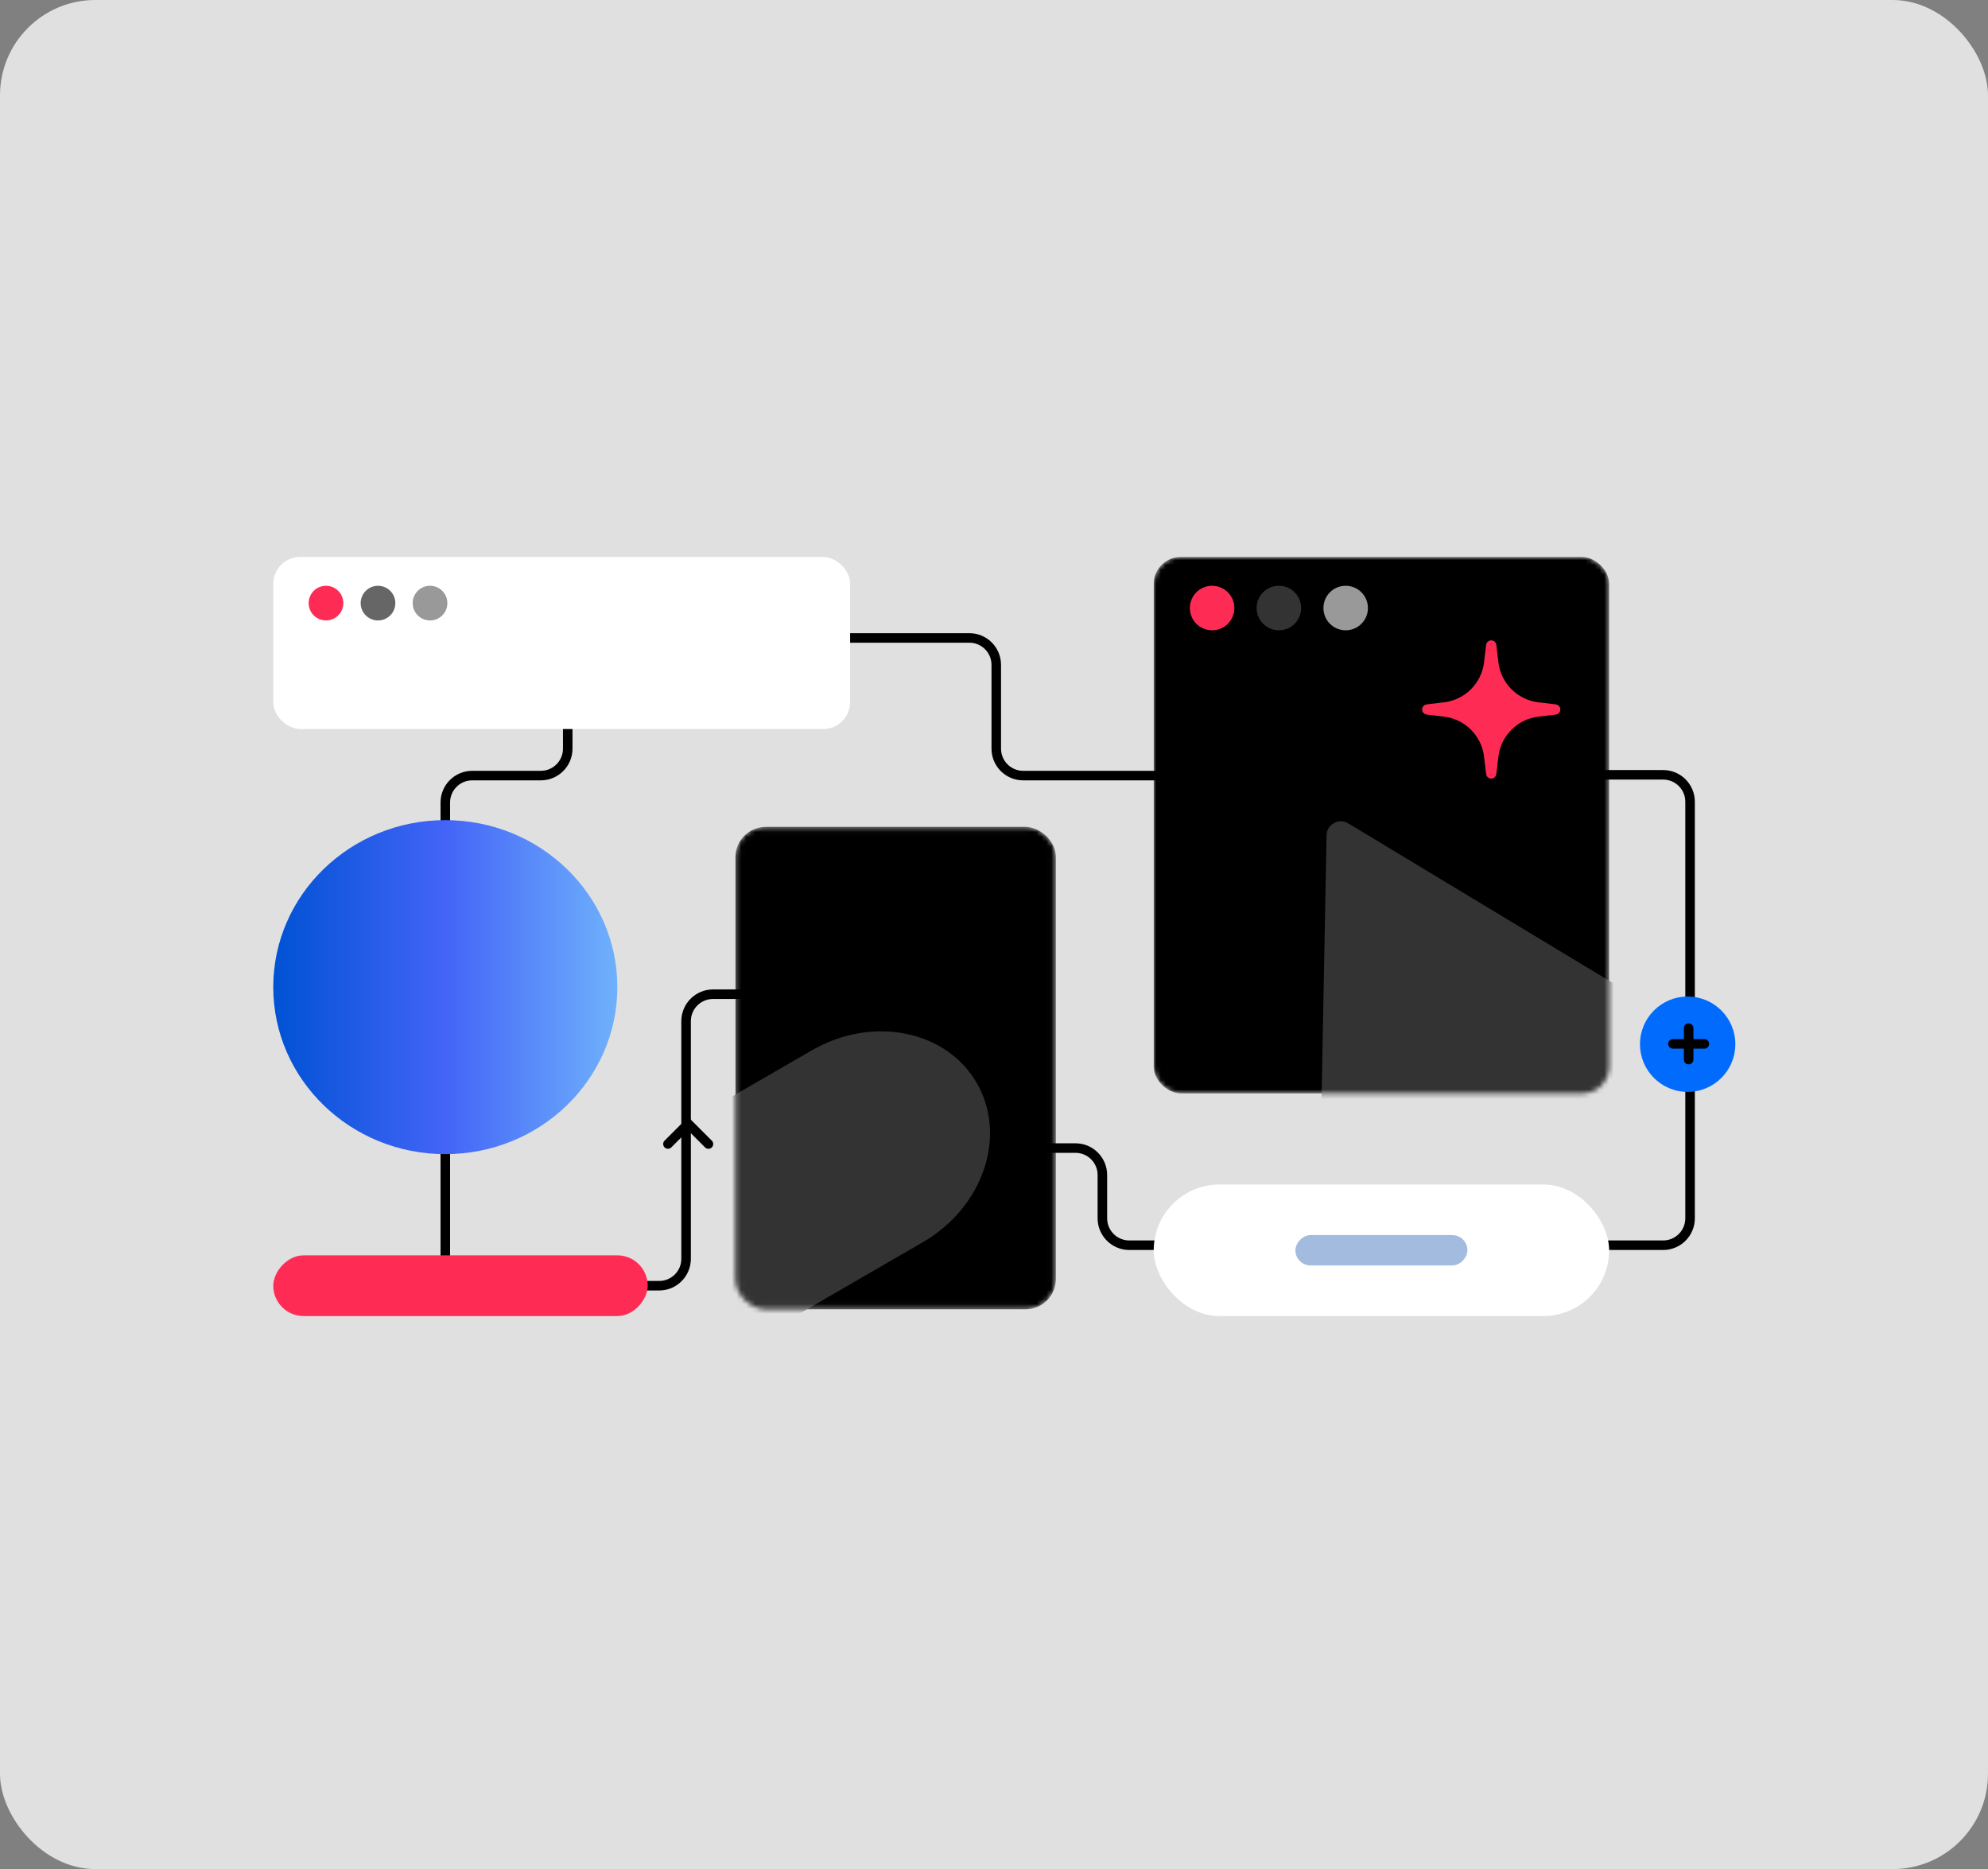 <svg width="417" height="392" viewBox="0 0 417 392" fill="none" xmlns="http://www.w3.org/2000/svg">
<rect x="0" y="0" width="417" height="392" fill="#808080" stroke="none"/>
<rect width="417" height="392" rx="20" fill="#E0E0E0"/>
<path d="M327.969 162.5H348.861C351.979 162.5 354.507 165.029 354.507 168.147V255.512C354.507 258.63 351.979 261.158 348.861 261.158H236.88C233.761 261.158 231.233 258.63 231.233 255.512V246.426C231.233 243.308 228.705 240.78 225.587 240.78H192.364C189.246 240.78 186.718 238.252 186.718 235.133V214.16C186.718 211.042 184.19 208.514 181.071 208.514H149.561C146.442 208.514 143.914 211.042 143.914 214.16V264.003C143.914 267.121 141.386 269.649 138.268 269.649H99.053C95.934 269.649 93.406 267.121 93.406 264.003V168.308C93.406 165.19 95.934 162.662 99.053 162.662H113.442C116.56 162.662 119.088 160.134 119.088 157.015V139.439C119.088 136.32 121.616 133.792 124.735 133.792H203.329C206.447 133.792 208.975 136.32 208.975 139.439V157.015C208.975 160.134 211.504 162.662 214.622 162.662H231.233H284.5" stroke="black" stroke-width="2" stroke-linecap="round"/>
<mask id="mask0_1358_7789" style="mask-type:alpha" maskUnits="userSpaceOnUse" x="154" y="173" width="68" height="102">
<rect width="99.77" height="65.806" rx="5.647" transform="matrix(4.37114e-08 1 1 -4.37114e-08 154.969 174.124)" fill="black" stroke="black" stroke-width="1.412"/>
</mask>
<g mask="url(#mask0_1358_7789)">
<rect width="99.77" height="65.806" rx="5.647" transform="matrix(4.37114e-08 1 1 -4.37114e-08 154.969 174.124)" fill="black" stroke="black" stroke-width="1.412"/>
<path fill-rule="evenodd" clip-rule="evenodd" d="M193.551 260.54C206.239 253.197 211.31 238.235 204.878 227.122C198.447 216.009 182.947 212.953 170.258 220.297L126.416 245.672C125.634 246.125 125.367 247.126 125.819 247.908L147.472 285.319C147.925 286.101 148.926 286.368 149.708 285.915L193.551 260.54Z" fill="#333333"/>
</g>
<ellipse cx="93.407" cy="207.028" rx="36.087" ry="35.026" fill="url(#paint0_linear_1358_7789)"/>
<rect width="36.087" height="120.998" rx="5.647" transform="matrix(4.37114e-08 1 1 -4.37114e-08 57.32 116.809)" fill="white"/>
<mask id="mask1_1358_7789" style="mask-type:alpha" maskUnits="userSpaceOnUse" x="242" y="116" width="96" height="114">
<rect width="112.507" height="95.525" rx="5.647" transform="matrix(4.37114e-08 1 1 -4.37114e-08 242.002 116.809)" fill="black"/>
</mask>
<g mask="url(#mask1_1358_7789)">
<rect width="112.507" height="95.525" rx="5.647" transform="matrix(4.37114e-08 1 1 -4.37114e-08 242.002 116.809)" fill="black"/>
<path d="M281.097 262.173C279.076 263.29 276.604 261.799 276.648 259.49L278.26 175.195C278.304 172.886 280.831 171.491 282.809 172.684L355.004 216.227C356.981 217.42 356.926 220.306 354.904 221.422L281.097 262.173Z" fill="#333333"/>
</g>
<rect width="78.543" height="12.737" rx="6.368" transform="matrix(-1 0 0 1 135.863 263.28)" fill="#FE2C55"/>
<rect x="242.002" y="248.42" width="95.525" height="27.596" rx="13.798" fill="white"/>
<circle cx="354" cy="219" r="10" fill="#016BFD"/>
<path d="M350.912 218.928H357.504" stroke="black" stroke-width="2" stroke-linecap="round" stroke-linejoin="round"/>
<path d="M354.209 222.225L354.209 215.632" stroke="black" stroke-width="2" stroke-linecap="round" stroke-linejoin="round"/>
<path d="M140.107 239.931L144.353 235.685L148.599 239.931" stroke="black" stroke-width="2" stroke-linecap="round"/>
<path d="M312.43 135.327C312.482 134.891 313.114 134.891 313.166 135.327L313.6 138.986C314.161 143.71 317.886 147.435 322.61 147.996L326.269 148.43C326.705 148.482 326.705 149.114 326.269 149.166L322.61 149.6C317.886 150.161 314.161 153.886 313.6 158.61L313.166 162.269C313.114 162.705 312.482 162.705 312.43 162.269L311.996 158.61C311.435 153.886 307.71 150.161 302.986 149.6L299.327 149.166C298.891 149.114 298.891 148.482 299.327 148.43L302.986 147.996C307.71 147.435 311.435 143.71 311.996 138.986L312.43 135.327Z" fill="#FE2C55" stroke="#FE2C55" stroke-width="1.412"/>
<rect width="36.087" height="6.368" rx="3.184" transform="matrix(-1 0 0 1 307.809 259.034)" fill="#A3BBDF"/>
<ellipse cx="254.251" cy="127.522" rx="4.669" ry="4.669" fill="#FE2C55"/>
<ellipse cx="268.257" cy="127.522" rx="4.669" ry="4.669" fill="#333333"/>
<ellipse cx="282.267" cy="127.522" rx="4.669" ry="4.669" fill="#999999"/>
<ellipse cx="68.379" cy="126.49" rx="3.637" ry="3.637" fill="#FE2C55"/>
<ellipse cx="79.289" cy="126.491" rx="3.637" ry="3.637" fill="#666666"/>
<ellipse cx="90.201" cy="126.491" rx="3.637" ry="3.637" fill="#999999"/>
<defs>
<linearGradient id="paint0_linear_1358_7789" x1="57.32" y1="207.028" x2="129.495" y2="207.028" gradientUnits="userSpaceOnUse">
<stop stop-color="#0052D4"/>
<stop offset="0.5" stop-color="#4364F7"/>
<stop offset="1" stop-color="#6FB1FC"/>
</linearGradient>
</defs>
</svg>
